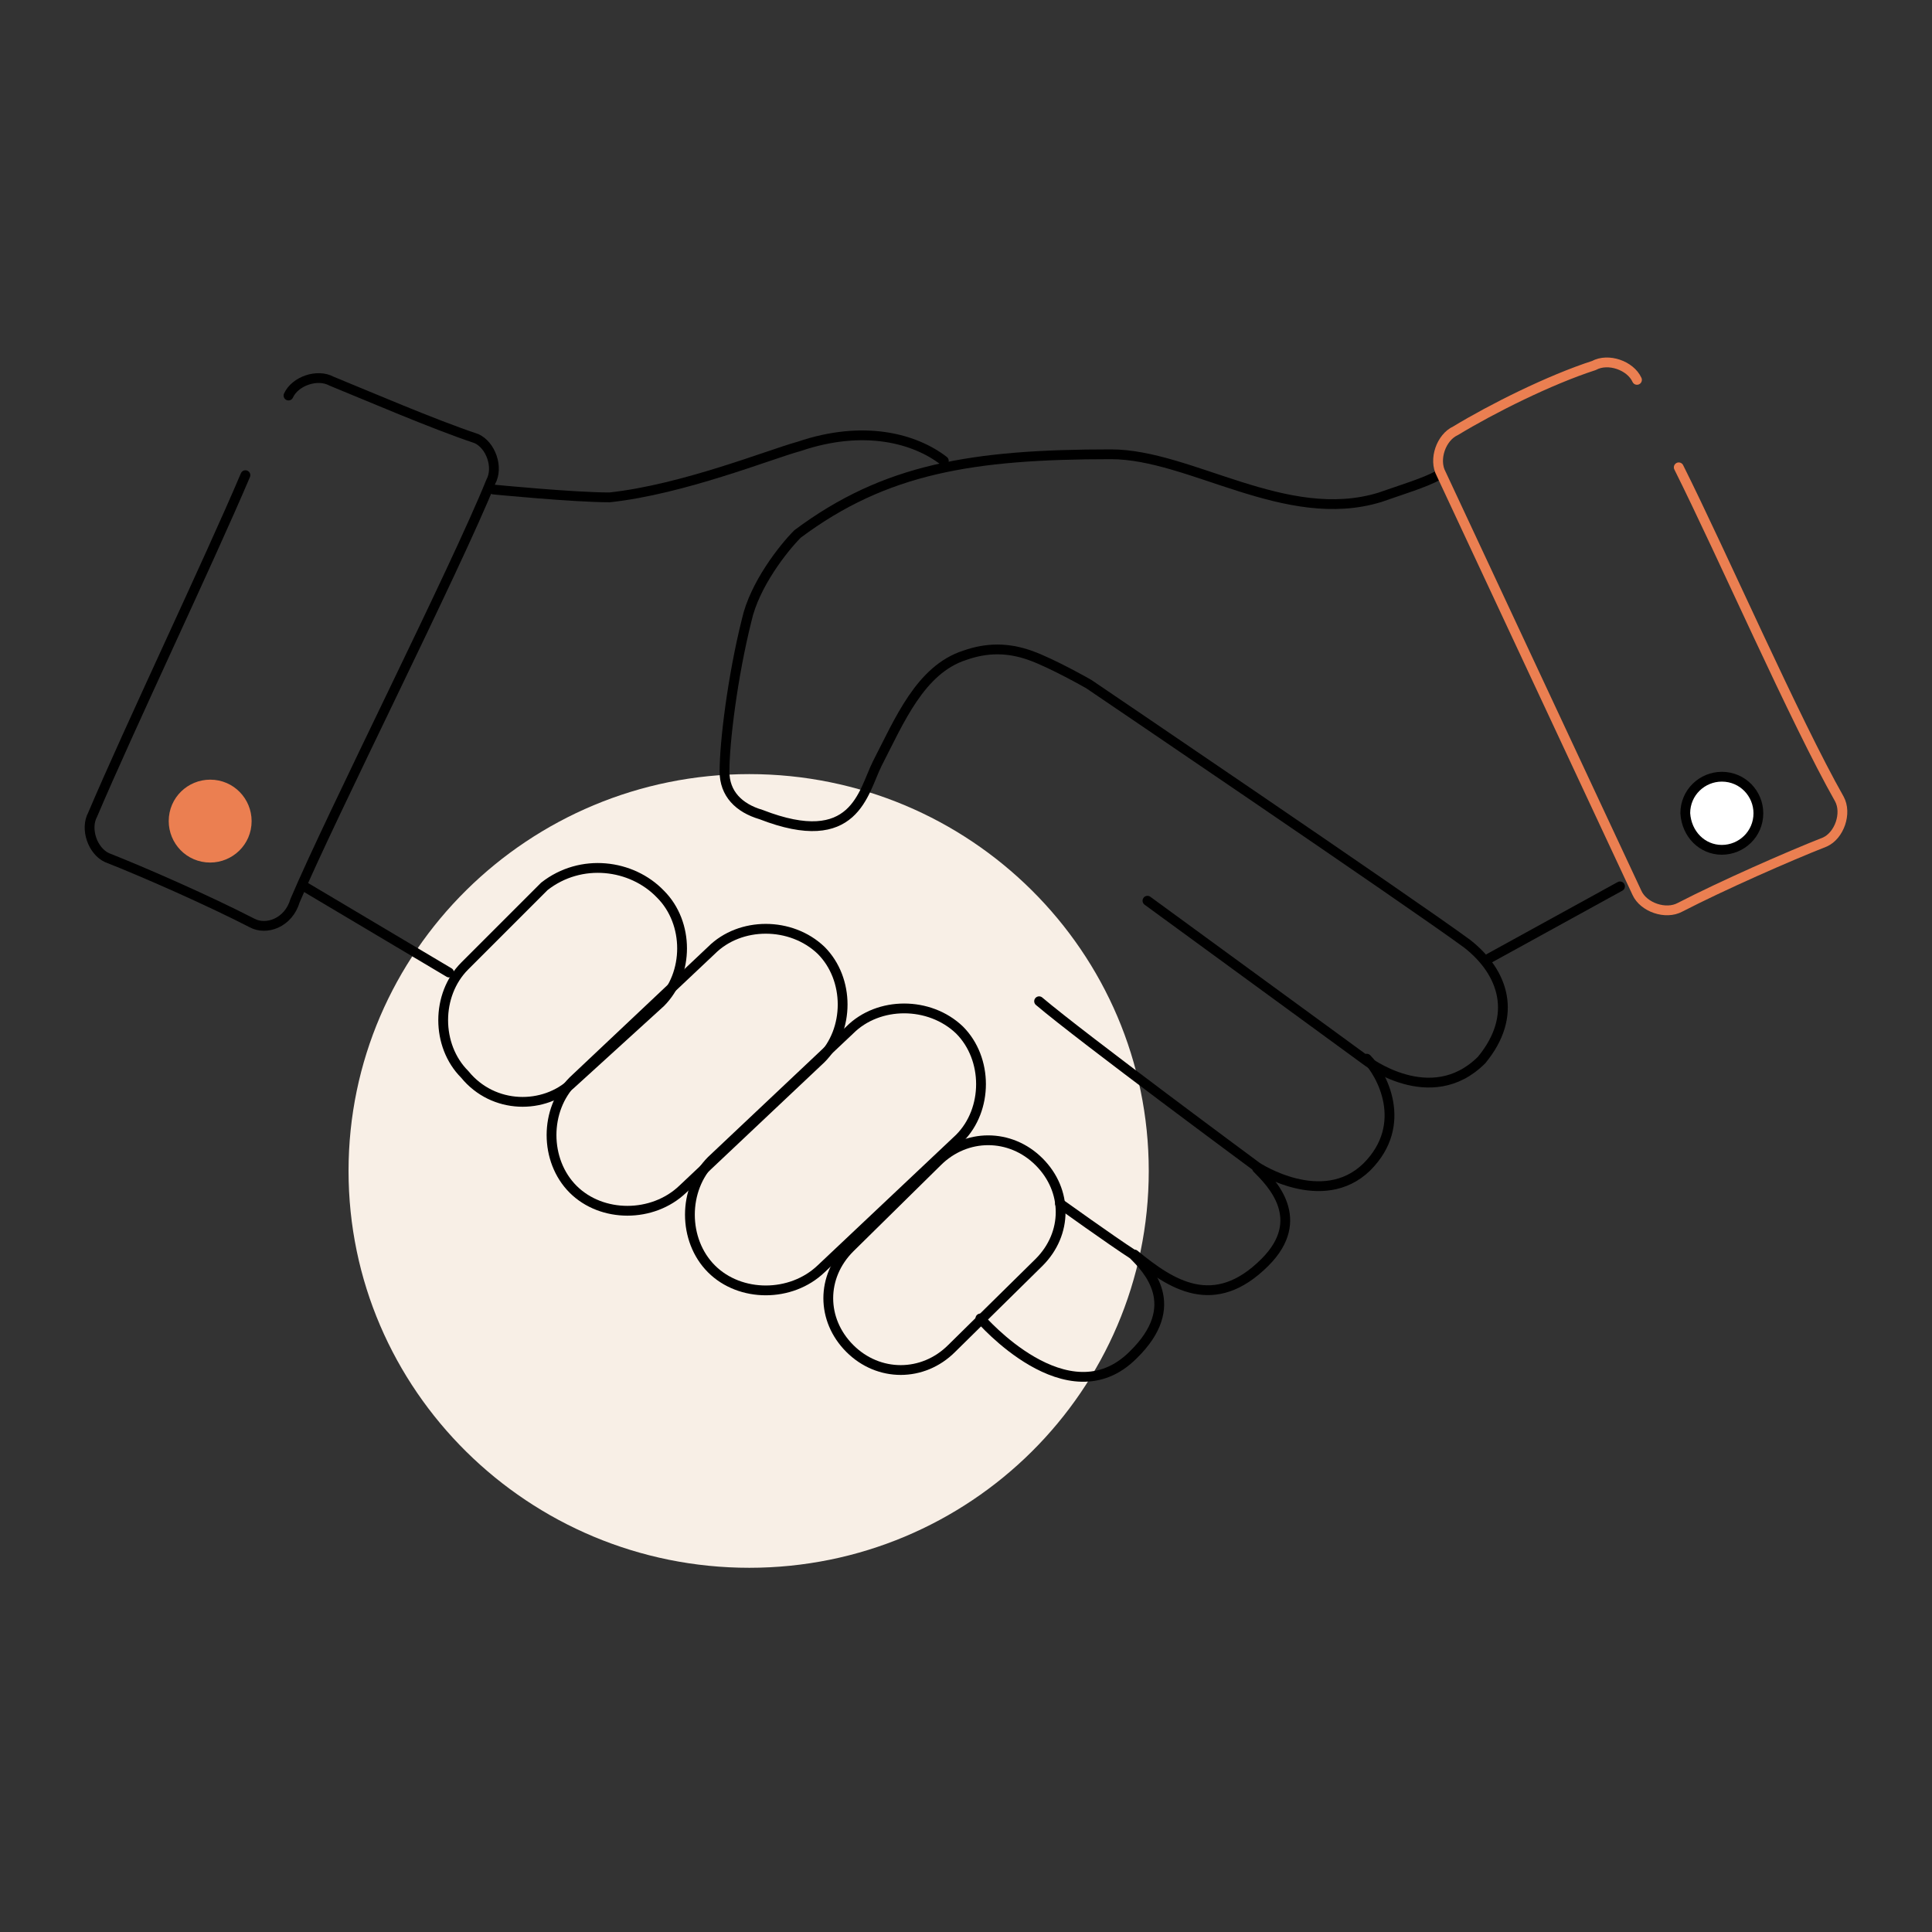 <?xml version="1.0" encoding="UTF-8"?>
<!-- Generator: Adobe Illustrator 26.2.1, SVG Export Plug-In . SVG Version: 6.00 Build 0)  -->
<svg xmlns="http://www.w3.org/2000/svg" xmlns:xlink="http://www.w3.org/1999/xlink" version="1.1" id="Layer_1" x="0px" y="0px" viewBox="0 0 148 148" style="enable-background:new 0 0 148 148;" xml:space="preserve">
<rect x="0" y="0" width="148" height="148" fill="#333333" stroke="none"/>
<style type="text/css">
	.st0{fill:#F8EFE6;}
	.st1{fill:none;stroke:#000000;stroke-width:0.75;stroke-linecap:round;stroke-linejoin:round;stroke-miterlimit:10;}
	.st2{fill:#FFFFFF;stroke:#000000;stroke-width:0.75;stroke-linecap:round;stroke-linejoin:round;stroke-miterlimit:10;}
	.st3{fill:#EB7F51;stroke:#EB7F51;stroke-width:0.75;stroke-linecap:round;stroke-linejoin:round;stroke-miterlimit:10;}
	.st4{fill:none;stroke:#EB7F51;stroke-width:0.75;stroke-linecap:round;stroke-linejoin:round;stroke-miterlimit:10;}
</style>
<g>
	<path class="st0" d="M57.4,120.1c16.9,0,30.6-13.6,30.6-30.4c0-16.8-13.7-30.4-30.6-30.4S26.7,72.9,26.7,89.7   C26.7,106.5,40.5,120.1,57.4,120.1z"></path>
	<path class="st1" d="M72.3,35.3c-2.2-1.7-6.1-2.8-11.1-1.1c-2.2,0.6-8.9,3.3-14.5,3.9c-2.8,0-8.9-0.6-8.9-0.6"></path>
	<path class="st1" d="M110.2,36.4c-1.1,0.6-2.8,1.1-4.5,1.7c-7.2,2.2-14.5-3.3-20.6-3.3c-10.6,0-17.3,1.1-24,6.1   c-1.1,1.1-3.3,3.9-3.9,6.6c-1.1,4.4-1.7,9.4-1.7,11.6c0,1.7,1.1,2.8,2.8,3.3c7.2,2.8,7.8-1.7,8.9-3.9c1.7-3.3,3.3-7.2,6.7-8.3   c1.7-0.6,3.3-0.6,5,0c1.7,0.6,4.5,2.2,4.5,2.2s24.5,16.6,29,19.9c2.8,2.2,3.9,5.5,1.1,8.9c-3.9,3.9-8.9,0-8.9,0L87.9,69"></path>
	<path class="st1" d="M79.6,76.7c3.3,2.8,16.7,12.7,16.7,12.7s5,3.3,8.4,0c3.3-3.3,1.1-7.2,0-8.3"></path>
	<path class="st1" d="M81.2,92.2c0,0,3.9,2.8,5.6,3.9c1.1,1.1,3.9,3.9,0,7.7c-5,5-11.7-2.8-11.7-2.8"></path>
	<path class="st1" d="M96.3,89.5c1.1,1.1,3.9,3.9,0.6,7.2c-3.9,3.9-7.2,1.7-10-0.6"></path>
	<path class="st2" d="M131.9,65.1c1.5,0,2.8-1.2,2.8-2.8c0-1.5-1.2-2.8-2.8-2.8c-1.5,0-2.8,1.2-2.8,2.8   C129.2,63.9,130.4,65.1,131.9,65.1z"></path>
	<path class="st1" d="M18.8,36.4c-2.8,6.6-8.9,19.4-11.7,26c-0.6,1.1,0,2.8,1.1,3.3c2.8,1.1,7.8,3.3,11.1,5c1.1,0.6,2.8,0,3.3-1.7   c2.8-6.6,12.3-25.4,15-32.1c0.6-1.1,0-2.8-1.1-3.3c-3.3-1.1-8.4-3.3-11.1-4.4c-1.1-0.6-2.8,0-3.3,1.1"></path>
	<path class="st3" d="M16.1,65.7c1.5,0,2.8-1.2,2.8-2.8c0-1.5-1.2-2.8-2.8-2.8c-1.5,0-2.8,1.2-2.8,2.8   C13.3,64.4,14.5,65.7,16.1,65.7z"></path>
	<path class="st1" d="M23.3,67.9l11.1,6.6"></path>
	<path class="st1" d="M124.1,67.9l-10,5.5"></path>
	<path class="st1" d="M35.6,82.3c-2.2-2.2-2.2-6.1,0-8.3l6.1-6.1c2.8-2.2,6.7-1.7,8.9,0.6c2.2,2.2,2.2,6.1,0,8.3l-6.7,6.1   C41.7,85,37.8,85,35.6,82.3z"></path>
	<path class="st1" d="M43.9,91.1c-2.2-2.2-2.2-6.1,0-8.3l10.6-10c2.2-2.2,6.1-2.2,8.4,0c2.2,2.2,2.2,6.1,0,8.3l-10.6,10   C50,93.3,46.1,93.3,43.9,91.1z"></path>
	<path class="st1" d="M54.5,97.2c-2.2-2.2-2.2-6.1,0-8.3l10.6-10c2.2-2.2,6.1-2.2,8.4,0c2.2,2.2,2.2,6.1,0,8.3l-10.6,10   C60.6,99.4,56.7,99.4,54.5,97.2z"></path>
	<path class="st1" d="M65.1,103.3c-2.2-2.2-2.2-5.5,0-7.7l6.7-6.6c2.2-2.2,5.6-2.2,7.8,0c2.2,2.2,2.2,5.5,0,7.7l-6.7,6.6   C70.7,105.5,67.3,105.5,65.1,103.3z"></path>
	<path class="st4" d="M128.6,35.8c3.3,6.6,8.9,19.4,12.3,25.4c0.6,1.1,0,2.8-1.1,3.3c-2.8,1.1-7.8,3.3-11.1,5   c-1.1,0.6-2.8,0-3.3-1.1l-15-32.1c-0.6-1.1,0-2.8,1.1-3.3c2.8-1.7,7.2-3.9,10.6-5c1.1-0.6,2.8,0,3.3,1.1"></path>
</g>
</svg>
